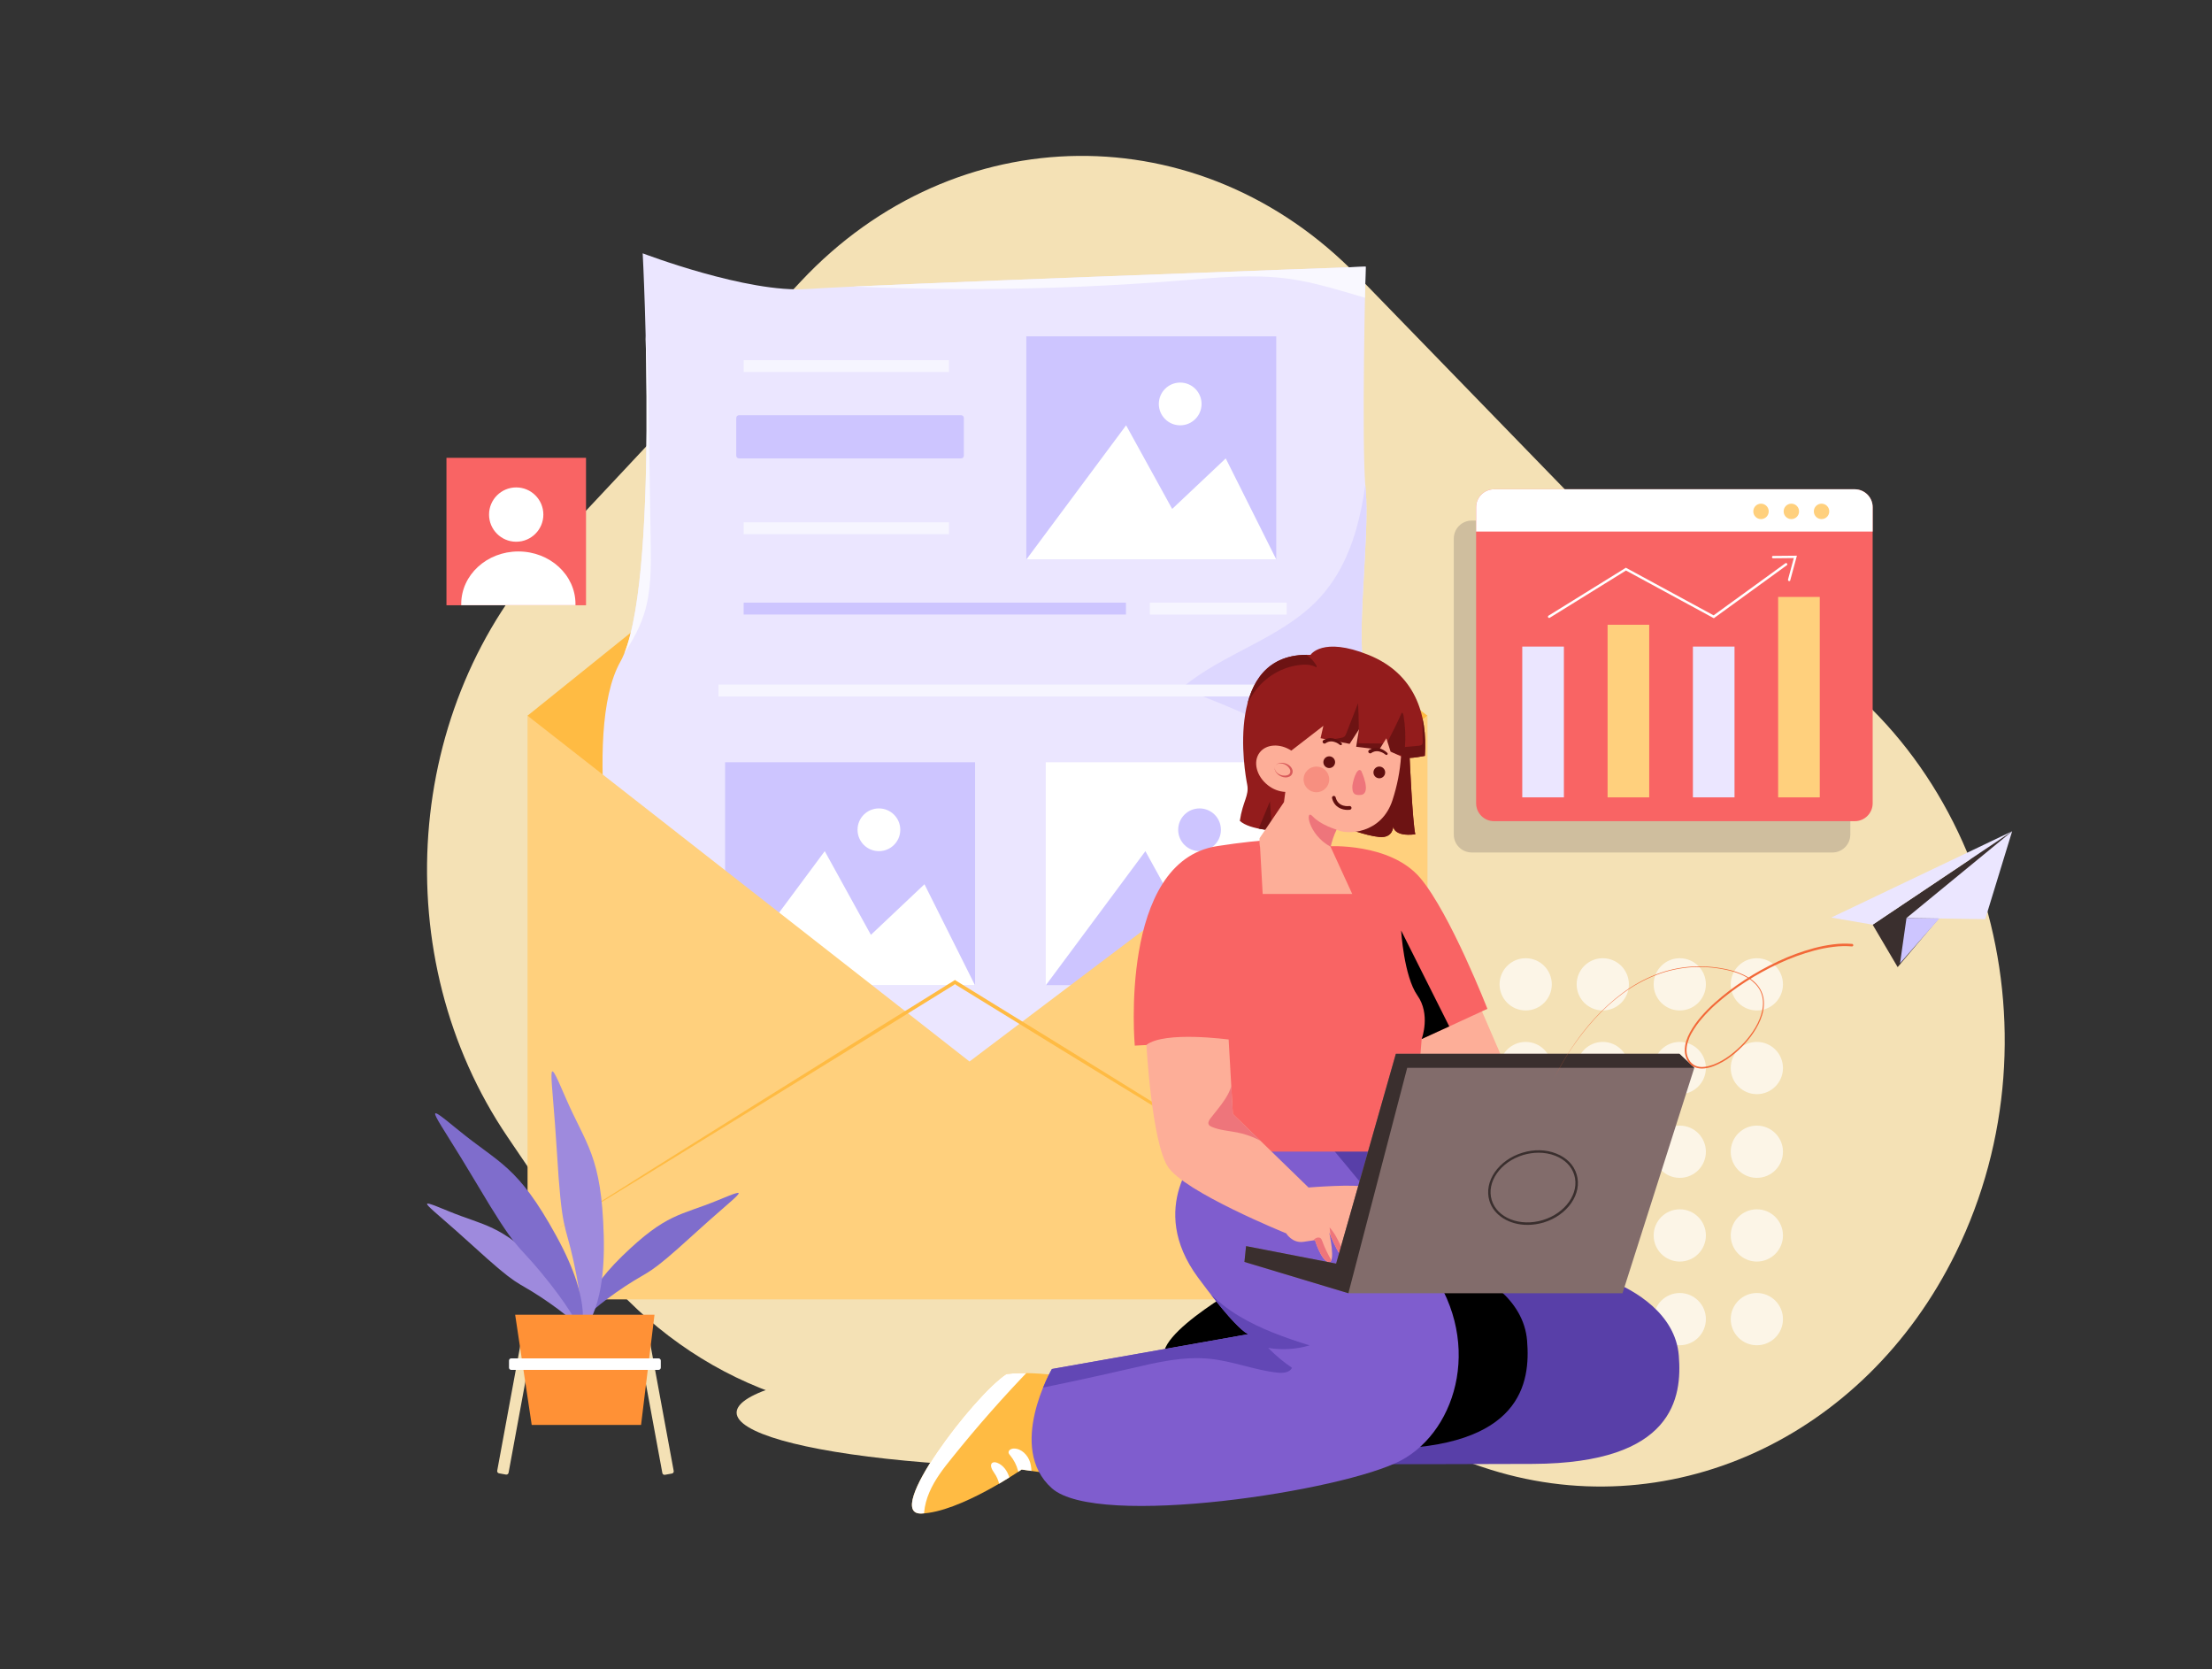 <?xml version="1.0" encoding="utf-8"?>
<!-- Generator: Adobe Illustrator 26.2.1, SVG Export Plug-In . SVG Version: 6.00 Build 0)  -->
<svg version="1.1" id="Livello_1" xmlns="http://www.w3.org/2000/svg" xmlns:xlink="http://www.w3.org/1999/xlink" x="0px" y="0px"
	 viewBox="0 0 2981.6 2249.8" style="enable-background:new 0 0 2981.6 2249.8;" xml:space="preserve">
<rect x="0" y="0" width="2981.6" height="2249.8" fill="#333333" stroke="none"/>
<style type="text/css">
	.st0{clip-path:url(#SVGID_00000181775656958423419340000012239450122781695919_);}
	.st1{fill:#F4E1B5;}
	.st2{opacity:0.68;}
	.st3{fill:#FFFFFF;}
	.st4{fill:#FFBB43;}
	.st5{fill:#EBE6FF;}
	.st6{clip-path:url(#SVGID_00000139260576832180659440000009373534309946246802_);}
	.st7{fill:#F9F8FF;}
	.st8{fill:#DDD7FF;}
	.st9{fill:#CDC5FF;}
	.st10{fill:#F6F5FF;}
	.st11{fill:#FFD07D;}
	.st12{clip-path:url(#SVGID_00000067236488957451814780000000001160872619579812_);}
	.st13{fill:#583FA8;}
	.st14{clip-path:url(#SVGID_00000022526814827739263700000003047486410845514932_);}
	.st15{fill:#7F5DCE;}
	.st16{clip-path:url(#SVGID_00000005971557827591493010000005026697974559430808_);}
	.st17{fill:#6247B5;}
	.st18{fill:#931C1C;}
	.st19{clip-path:url(#SVGID_00000070116995731483716350000017647008446355946169_);}
	.st20{fill:#6D1313;}
	.st21{fill:#FDAE98;}
	.st22{fill:#F96464;}
	.st23{clip-path:url(#SVGID_00000150817486355969392750000002913011856286412222_);}
	.st24{opacity:0.3;}
	.st25{fill:#E84646;}
	.st26{fill:#D85B5B;}
	.st27{fill:#EE757B;}
	.st28{fill:#600F0F;}
	.st29{clip-path:url(#SVGID_00000109732711361474017600000006141846964771442309_);}
	.st30{fill:#826C6B;}
	.st31{fill:#3A2F2E;}
	.st32{fill:#F26838;}
	.st33{opacity:0.6;}
	.st34{fill:#B5A78F;}
	.st35{fill:#7F6DCC;}
	.st36{fill:#9E8ADD;}
	.st37{fill:#FF9136;}
</style>
<g>
	<defs>
		<rect id="SVGID_1_" width="2981.6" height="2249.8"/>
	</defs>
	<clipPath id="SVGID_00000078031659099912691930000002297892759403320482_">
		<use xlink:href="#SVGID_1_"  style="overflow:visible;"/>
	</clipPath>
	<g id="_09" style="clip-path:url(#SVGID_00000078031659099912691930000002297892759403320482_);">
		<ellipse class="st1" cx="1447.7" cy="1903.8" rx="454.8" ry="74.8"/>
		<path class="st1" d="M741.8,739.6c108.1-115.4,228-243.3,337.9-360.6c208.4-222.3,538-225.6,750-7.4l317.4,326.8
			c40,41.2,85.3,75.4,134.5,101.6l112.7,60.1c279.8,149.3,390.1,526.5,242,828.3l0,0c-123.5,251.7-390.6,372.4-638.5,288.6
			l-240.1-81.2c-69.5-23.5-142.6-31.4-214.9-23.3l-276.6,31.2c-190.3,21.5-376.9-68.8-491.5-237.9l-90.4-133.3
			C519.8,1290.1,544.4,950.2,741.8,739.6z"/>
		<g class="st2">
			<circle class="st3" cx="2368.1" cy="1326.6" r="35.2"/>
			<circle class="st3" cx="2368.1" cy="1439.4" r="35.2"/>
			<circle class="st3" cx="2368.1" cy="1552.2" r="35.2"/>
			<circle class="st3" cx="2368.1" cy="1665" r="35.2"/>
			<circle class="st3" cx="2368.1" cy="1777.8" r="35.2"/>
			<circle class="st3" cx="2264.2" cy="1326.6" r="35.2"/>
			<circle class="st3" cx="2264.2" cy="1439.4" r="35.2"/>
			<circle class="st3" cx="2264.2" cy="1552.2" r="35.2"/>
			<circle class="st3" cx="2264.2" cy="1665" r="35.2"/>
			<circle class="st3" cx="2264.2" cy="1777.8" r="35.2"/>
			<circle class="st3" cx="2160.4" cy="1326.6" r="35.2"/>
			<circle class="st3" cx="2160.4" cy="1439.4" r="35.2"/>
			<circle class="st3" cx="2160.4" cy="1552.2" r="35.2"/>
			<circle class="st3" cx="2160.4" cy="1665" r="35.2"/>
			<circle class="st3" cx="2160.4" cy="1777.8" r="35.2"/>
			<circle class="st3" cx="2056.5" cy="1326.6" r="35.2"/>
			<circle class="st3" cx="2056.5" cy="1439.4" r="35.2"/>
			<circle class="st3" cx="2056.5" cy="1552.2" r="35.2"/>
			<circle class="st3" cx="2056.5" cy="1665" r="35.2"/>
			<circle class="st3" cx="2056.5" cy="1777.8" r="35.2"/>
			<circle class="st3" cx="1952.7" cy="1326.6" r="35.2"/>
			<circle class="st3" cx="1952.7" cy="1439.4" r="35.2"/>
			<circle class="st3" cx="1952.7" cy="1552.2" r="35.2"/>
			<circle class="st3" cx="1952.7" cy="1665" r="35.2"/>
			<circle class="st3" cx="1952.7" cy="1777.8" r="35.2"/>
			<circle class="st3" cx="1848.9" cy="1326.6" r="35.2"/>
			<circle class="st3" cx="1848.9" cy="1439.4" r="35.2"/>
			<circle class="st3" cx="1848.9" cy="1552.2" r="35.2"/>
			<circle class="st3" cx="1848.9" cy="1665" r="35.2"/>
			<circle class="st3" cx="1848.9" cy="1777.8" r="35.2"/>
		</g>
		<polygon class="st4" points="711,964.6 1306.9,485.2 1924.1,964.6 1292.8,1562.9 		"/>
		<path class="st5" d="M836.2,1252.7c0,0-54.1-264.6,0-360.9s30.1-550.4,30.1-550.4s141.4,54.1,222.6,48.1
			c81.2-6,751.9-30.1,751.9-30.1s-6,237.6,0,300.8c6,63.2-15,207.5,0,249.6c15,42.1,1.2,484.3,1.2,484.3l-554.5,51.8L836.2,1252.7z"
			/>
		<g>
			<g>
				<defs>
					<path id="SVGID_00000019656724307262756460000005754468862990959240_" d="M836.2,1252.7c0,0-54.1-264.6,0-360.9
						s30.1-550.4,30.1-550.4s141.4,54.1,222.6,48.1c81.2-6,751.9-30.1,751.9-30.1s-6,237.6,0,300.8c6,63.2-15,207.5,0,249.6
						c15,42.1,1.2,484.3,1.2,484.3l-554.5,51.8L836.2,1252.7z"/>
				</defs>
				<clipPath id="SVGID_00000027602358298543355420000016906235448787683217_">
					<use xlink:href="#SVGID_00000019656724307262756460000005754468862990959240_"  style="overflow:visible;"/>
				</clipPath>
				<g style="clip-path:url(#SVGID_00000027602358298543355420000016906235448787683217_);">
					<path class="st7" d="M874.4,559.1c-1.4-89.3-3.5-181.6-40.3-263c-39.7,44-60.7,101.9-71.5,160.1
						c-10.8,58.2-12.2,117.7-17.8,176.6c-9.9,103.2-32.6,204.7-67.6,302.3l90,290.4c-9.5-91.7-18-189.8,25.5-271.1
						c23.2-43.3,60.1-79.5,75.2-126.1c10.1-31.2,9.7-64.7,9.2-97.6C876.2,673.5,875.3,616.3,874.4,559.1z"/>
					<path class="st7" d="M2014,290.7c-116.5-54.4-251.2-52.7-379-38.5c-127.8,14.1-255.9,39.8-384,29c-14.6-1.2-32.8-6.2-34.8-20.7
						l-165.1,120c180.4,12.9,361.6,12,541.9-2.6c47.5-3.9,95.4-8.6,142.6-2.4c50.1,6.7,97.7,25.6,146.9,37.4
						c49.2,11.7,103.1,15.6,148.5-6.7c18.7-9.2,36.6-24.6,39.4-45.4C2074.7,329,2043.2,304.4,2014,290.7z"/>
					<path class="st8" d="M1847.7,579.2c-5.8,80.2-14.4,166.9-68.6,226.2c-50.4,55-129.4,73.9-186.5,122
						c66.5,25.3,132.8,52.6,191.7,92.4c58.9,39.8,110.5,93.3,137.5,159.1c19.6-146.2-86.2-289.6-59.8-434.8
						c7-38.5,23.1-74.9,29.2-113.5L1847.7,579.2z"/>
				</g>
			</g>
		</g>
		<path class="st9" d="M996.1,559.6h299.4c2.1,0,3.7,1.6,3.7,3.7v50.8c0,2.1-1.6,3.7-3.7,3.7H996.1c-2.1,0-3.7-1.6-3.7-3.7v-50.8
			C992.4,561.2,994.1,559.6,996.1,559.6z"/>
		<rect x="1002.4" y="485.4" class="st10" width="276.7" height="16"/>
		<rect x="1002.4" y="703.9" class="st10" width="276.7" height="16"/>
		<rect x="1002.4" y="812.2" class="st9" width="515.3" height="16"/>
		<rect x="968.4" y="922.6" class="st10" width="766" height="16"/>
		<rect x="1549.9" y="812.2" class="st10" width="184.5" height="16"/>
		<rect x="1383.4" y="453.3" class="st9" width="336.9" height="300.8"/>
		<polygon class="st3" points="1383.4,754.1 1517.9,573.2 1580,685.9 1652.2,617.8 1720.4,754.1 		"/>
		<circle class="st3" cx="1590.8" cy="544.4" r="28.8"/>
		<rect x="977.4" y="1027.3" class="st9" width="336.9" height="300.8"/>
		<polygon class="st3" points="977.4,1328 1111.7,1147.1 1173.9,1259.9 1246.1,1191.7 1314.3,1328 		"/>
		<circle class="st3" cx="1184.7" cy="1118.3" r="28.8"/>
		<rect x="1409.6" y="1027.3" class="st3" width="336.9" height="300.8"/>
		<polygon class="st9" points="1409.6,1328 1543.9,1147.1 1606,1259.9 1678.2,1191.7 1746.4,1328 		"/>
		<circle class="st9" cx="1616.9" cy="1118.3" r="28.8"/>
		<path class="st11" d="M1924.1,964.6v723.8c0,34.7-28.1,62.8-62.8,62.8H773.9c-34.7,0-62.8-28.1-62.8-62.8V964.6l477.9,373.8
			l117.8,92.2l102.9-77.7L1924.1,964.6z"/>
		<polygon class="st4" points="747.8,1658.5 781.4,1637.2 814.9,1616.1 882,1573.8 1016.5,1489.5 1151.2,1405.4 1285.9,1321.6 
			1287.2,1320.7 1288.5,1321.6 1433.3,1410.8 1578,1500.4 1722.5,1590.2 1794.7,1635.3 1830.7,1657.9 1866.7,1680.5 1830.3,1658.6 
			1793.9,1636.5 1721.2,1592.4 1575.9,1503.7 1430.8,1414.8 1285.9,1325.7 1288.5,1325.7 1153.6,1409.2 1018.6,1492.6 883.3,1575.8 
			815.6,1617.2 781.7,1637.9 		"/>
		<path class="st4" d="M1465.3,1860.3c0,0-63.8-14-108.8-8.5c-44.1,28.9-166.5,189.5-114.7,188c51.8-1.6,135.3-59.3,135.3-59.3
			l106.5,15.2L1465.3,1860.3z"/>
		<g>
			<g>
				<defs>
					<path id="SVGID_00000172421360328146145670000017118390797459525286_" d="M1465.3,1860.3c0,0-63.8-14-108.8-8.5
						c-44.1,28.9-166.5,189.5-114.7,188c51.8-1.6,135.3-59.3,135.3-59.3l106.5,15.2L1465.3,1860.3z"/>
				</defs>
				<clipPath id="SVGID_00000117639391848406052730000004223549157699201202_">
					<use xlink:href="#SVGID_00000172421360328146145670000017118390797459525286_"  style="overflow:visible;"/>
				</clipPath>
				<g style="clip-path:url(#SVGID_00000117639391848406052730000004223549157699201202_);">
					<path class="st3" d="M1396.6,1827.9c-1.6-3.3-5.5-4.8-9.1-5.6c-26-6.2-54,1.9-76.2,16.9c-22.3,15-39.5,36.2-55.1,57.8
						c-26.1,36.2-48.9,75.4-62.4,118l55,50.5c-6.2-17.5-3.5-37.2,3.9-54.3c7.3-17.1,18.8-32,30.5-46.4
						c34-42.4,69.9-83.1,107.8-122.2C1394.8,1838.7,1399,1833,1396.6,1827.9z"/>
					<path class="st3" d="M1344.1,1971.4c-2-0.7-4.2-1.2-6.1-0.2c-4.6,2.6-1,9.5,2.1,13.8c6.7,9.4,9.2,21.1,6.7,32.4l11.9,1.6
						c-0.5,1.4,1.8,2.3,3,1.3c1.2-1,1.2-2.5,1.2-4c0-8.6-0.1-17.4-2.6-25.7S1352.1,1974.4,1344.1,1971.4z"/>
					<path class="st3" d="M1366.6,1952.2c-3.5,0-7.6,2.2-7.1,5.6c0.2,1.4,1.2,2.5,2.1,3.6c10,12.1,14.3,27.9,11.7,43.5l10.8,7.1
						c3.3-2,4.1-6.3,4.7-10.2c1.4-10.2,2.7-20.9-0.2-30.7C1385.7,1961.2,1376.9,1952.1,1366.6,1952.2z"/>
				</g>
			</g>
		</g>
		<path d="M1692.6,1721.9c0,0-144.4,77.6-121.7,112.6c22.8,35,168.8-18.2,168.8-18.2L1692.6,1721.9z"/>
		<path class="st13" d="M1851.3,1482.3c0,0,282.3,229,317.3,242.7c35,13.7,89.7,45.6,94.3,101.9c4.6,56.3-6.5,145.1-196.4,146
			s-373.8,0-373.8,0l73.9-222l-16.1-222L1851.3,1482.3z"/>
		<g>
			<g>
				<defs>
					<path id="SVGID_00000150070039208782761950000007551889897160372101_" d="M1851.3,1482.3c0,0,282.3,229,317.3,242.7
						c35,13.7,89.7,45.6,94.3,101.9c4.6,56.3-6.5,145.1-196.4,146s-373.8,0-373.8,0l73.9-222l-16.1-222L1851.3,1482.3z"/>
				</defs>
				<clipPath id="SVGID_00000183229137027668989200000000281996303372898711_">
					<use xlink:href="#SVGID_00000150070039208782761950000007551889897160372101_"  style="overflow:visible;"/>
				</clipPath>
				<g style="clip-path:url(#SVGID_00000183229137027668989200000000281996303372898711_);">
					<path d="M1646.8,1462.2c0,0,282.3,229,317.3,242.7c35,13.7,89.7,45.6,94.3,101.9c4.6,56.3-6.6,145.1-196.4,146
						c-189.9,0.9-373.8,0-373.8,0l73.9-222l-16.1-222L1646.8,1462.2z"/>
				</g>
			</g>
		</g>
		<path class="st15" d="M1617.4,1551.9c0,0-73.2,74.4-2.4,170.1c70.8,95.6,73.2,75.1,73.2,75.1l-270.3,47.9c0,0-61.6,106.1,0,160.8
			c61.6,54.7,393.7,3.5,470.6-37.6s112.4-165.7,32.5-266.7c-79.9-101-154.5-188.4-154.5-188.4L1617.4,1551.9z"/>
		<g>
			<g>
				<defs>
					<path id="SVGID_00000099633538413087257570000000079333905377797529_" d="M1617.4,1551.9c0,0-73.2,74.4-2.4,170.1
						c70.8,95.6,73.2,75.1,73.2,75.1l-270.3,47.9c0,0-61.6,106.1,0,160.8c61.6,54.7,393.7,3.5,470.6-37.6s112.4-165.7,32.5-266.7
						c-79.9-101-154.5-188.4-154.5-188.4L1617.4,1551.9z"/>
				</defs>
				<clipPath id="SVGID_00000029742946610187658060000000962324747608118147_">
					<use xlink:href="#SVGID_00000099633538413087257570000000079333905377797529_"  style="overflow:visible;"/>
				</clipPath>
				<g style="clip-path:url(#SVGID_00000029742946610187658060000000962324747608118147_);">
					<path class="st17" d="M1600,1698.8c13.9,31.6,40.1,56.7,69.7,74.6s62.5,29.4,95.5,39.8c-18.1,5.3-37.2,6.5-55.8,3.4
						c9.8,9.9,20.5,18.9,32.1,26.8c-3.3,6.7-12.4,7.3-19.8,6.5c-30.6-3.4-59.8-15.4-90.5-18.6c-36-3.8-71.9,4.8-107.1,13
						c-53.6,12.4-107.3,23.8-161.2,34.4c-5.6,1.1-13,1.3-15.3-3.9c-1.4-3.3,0.1-7.1,1.7-10.3c16-32.9,37.5-64.8,69.1-83.1
						c41.1-23.8,94.2-21.7,133.2-48.7c6.2-4.4,12.3-9.9,14-17.3L1600,1698.8z"/>
				</g>
			</g>
		</g>
		<path class="st18" d="M1766.5,882.6c0,0,15.8-25.1,78.1,0c62.4,25.1,79.9,79.7,76,136.1c-14.5,2.8-20.5,2.8-20.5,2.8
			s3.8,86.2,7.6,102.9c-29.7,3.6-29.7-10.7-29.7-10.7s0,16.2-19,14.3c-19-1.9-46.4-12.8-46.4-12.8s-114,15.8-141.4-8.9
			c3.8-26.4,12.9-34,9.9-49.1C1678,1042,1648.7,878,1766.5,882.6z"/>
		<g>
			<g>
				<defs>
					<path id="SVGID_00000137109263125414788480000007468953900556177543_" d="M1766.5,882.6c0,0,15.8-25.1,78.1,0
						c62.4,25.1,79.9,79.7,76,136.1c-14.5,2.8-20.5,2.8-20.5,2.8s3.8,86.2,7.6,102.9c-29.7,3.6-29.7-10.7-29.7-10.7s0,16.2-19,14.3
						c-19-1.9-46.4-12.8-46.4-12.8s-114,15.8-141.4-8.9c3.8-26.4,12.9-34,9.9-49.1C1678,1042,1648.7,878,1766.5,882.6z"/>
				</defs>
				<clipPath id="SVGID_00000096054565825878558820000015256389646244771502_">
					<use xlink:href="#SVGID_00000137109263125414788480000007468953900556177543_"  style="overflow:visible;"/>
				</clipPath>
				<g style="clip-path:url(#SVGID_00000096054565825878558820000015256389646244771502_);">
					<path class="st20" d="M1827.1,1010c0.9,0.1,1.8-0.2,2.5-0.7c0.9-0.7,1.1-2.1,1.2-3.3c1-19.5,0.9-38.9-0.3-58.3
						c-5.3,13.5-10.4,27-15.7,40.5c-0.7,1.6-1.3,3.2-2.5,4.4c-1.3,1-2.9,1.6-4.5,1.8c-8.7,1.8-17.6,2.9-26.5,3.4l-2.3,7.1
						C1794.2,1010.4,1810.8,1010.7,1827.1,1010z"/>
					<path class="st20" d="M1917.1,963.4c0.2,12,0.4,24,0.6,36.1c0.2,1.2-0.1,2.4-0.7,3.5c-1,1.6-3.2,2-5.2,2.1l-17.7,1.6l-0.4,0.9
						c1.2-14.5,0.5-29.1-1.9-43.5c-0.2-1.5-0.9-3.4-2.4-3.5c-5.8,13-12.1,25.8-18.7,38.5c-0.4,1-1.1,1.9-1.9,2.5
						c-1.2,0.8-2.8,0.7-4.3,0.7c-8.1-0.6-26.9-0.3-37.7-0.7c-0.7,0-1.2,0.5-1.2,1.2c0,0.4,0.2,0.8,0.5,1.1l-0.8,4.5
						c-0.5-0.4,5.9,0.2,6.4,0.7c4.6,3.5,10.7,4.2,16.5,4.7l40.7,3.6h0.2l-2.7,5.7l-57.6-7.8c-1.6-0.2-3.1-0.3-4.7-0.2
						c-9.4,0.4-10,5.9-10.4,10.8c-2.5,34.3-0.3,69.6-10.6,102.5l-10.8,15c6,5.3,15.2,3.7,23.2,2.7c34.6-4.4,70,9,104.2,1.2
						c2.1-0.5,4.2-1.4,6-2.7c6.8-5.2,4.2-12.2,1.5-18.2c-6.7-14.9-14-29.7-17.7-45.5c-3.9-16.4-3.9-33.5-5.1-50.4
						c0-0.2,0-0.2-0.1-0.4c6.7,0.8,13.5,1.6,20.2,2.3c2.4,0.2,5.1,0.3,6.7-1.4c0.9-1.1,1.5-2.4,1.6-3.8
						C1937.5,1005.4,1928.5,982.7,1917.1,963.4z"/>
					<path class="st20" d="M1750,896.4c8.4-1.2,17.3-1.1,24.7,3l-0.2-2.3c-10.6-18.8-36.2-27.5-56-19.1
						c-16.1,6.8-26.8,22.5-33.9,38.5c-7.9,17.7-12.7,36.6-14,55.9c6.6-15.8,13.4-31.9,24.3-45.1
						C1708.9,910.5,1728.5,899.5,1750,896.4z"/>
					<path class="st20" d="M1751.2,1121.9c-0.6,1.4-1.2,3-2.5,3.6c-1.3,0.7-2.9,0.4-4.4,0.2l-29.5-5.8l-3-40
						c-5.5,13.4-11.1,26.8-16.6,40.1c-0.2,1.3-1.6,2.2-2.9,2c-0.3-0.1-0.6-0.2-0.9-0.3l-10.4-3.5l18.3,16.4
						c25.9,11.1,55.3,10.7,80.8-1.2c-7.8-14.7-12.9-30.7-15-47.2C1760.5,1098.1,1755.9,1110,1751.2,1121.9z"/>
				</g>
			</g>
		</g>
		<path class="st21" d="M1982.1,1327.2l42.3,97.9l130.4,37.8l-27.4,50.3h-160.5c-15.8,0-29.9-9.7-35.6-24.5l-42.4-110.5
			L1982.1,1327.2z"/>
		<path class="st22" d="M2004.9,1359.6l-51.4,23.7l-37.2,17.1l0,0l-12.3,151.6h-286.5l-21.7-146.3l-66.2,3.5
			c0,0-22.3-248.2,111-268.9s149,0.2,149,0.2s84.4-5.3,125,43C1955,1231.7,2004.9,1359.6,2004.9,1359.6z"/>
		<g>
			<g>
				<defs>
					<path id="SVGID_00000000203936811426138680000001024633456720215171_" d="M2004.9,1359.6l-51.4,23.7l-37.2,17.1l0,0
						l-12.3,151.6h-286.5l-21.7-146.3l-66.2,3.5c0,0-22.3-248.2,111-268.9s149,0.2,149,0.2s84.4-5.3,125,43
						C1955,1231.7,2004.9,1359.6,2004.9,1359.6z"/>
				</defs>
				<clipPath id="SVGID_00000170260173859811061920000017511115208234468247_">
					<use xlink:href="#SVGID_00000000203936811426138680000001024633456720215171_"  style="overflow:visible;"/>
				</clipPath>
				<g style="clip-path:url(#SVGID_00000170260173859811061920000017511115208234468247_);">
					<path d="M1503,1410.5c1.2-0.7,2.4-1.2,3.6-1.9h-0.3L1503,1410.5z"/>
				</g>
			</g>
		</g>
		<path class="st21" d="M1874.4,1013l-5.7-18l-9.5,15.2l-31.2-3.8l3.9-23.6l-12.7,19.7l-39.2-7.6l3.8-16.7l-43.2,33.4
			c-15.2-9.9-33.7-9-42.6,2.5c-9.5,12.3-4.5,32.1,11.2,44.3c6.7,5.3,14.8,8.4,23.3,8.9l-1.8,13.7l-32.9,48.6
			c-0.3,4.2-0.1,8.5,0.7,12.6l3.5,62.6h120.7l-29.2-63.6c1.8-8,4.4-15.7,8-23.1c13.9,7.5,60.6,6.1,75.5-39.8
			c6.2-19.1,10.2-38.9,11.5-59L1874.4,1013z"/>
		<g class="st24">
			<circle class="st25" cx="1774.4" cy="1050.4" r="17.3"/>
		</g>
		<path class="st26" d="M1718.7,1032.8c-0.5,1.2-0.6,2.6-0.2,3.9c0.3,1.3,0.9,2.5,1.7,3.5c1.6,2,3.9,3.5,6.4,4.3
			c2.4,0.8,4.8,1,7.3,0.6c2.3-0.4,4.3-1.6,5-3.5s0.3-4.1-1-6.1c-1.4-2.1-3.2-3.8-5.4-4.9c-2.3-1.2-4.8-1.9-7.5-1.7
			c-1.3,0.1-2.6,0.5-3.8,1.1C1720.2,1030.6,1719.3,1031.6,1718.7,1032.8z M1718.7,1032.8c0.6-1.2,1.5-2.3,2.5-3
			c1.2-0.7,2.4-1.2,3.7-1.5c2.7-0.5,5.5-0.2,8.1,0.7c2.8,0.9,5.2,2.5,7.1,4.8c1,1.2,1.6,2.6,2.1,4.1c0.8,3.4-0.7,6.8-3.7,8.5
			c-1.3,0.7-2.9,1.2-4.4,1.3c-2.9,0.2-5.8-0.5-8.3-1.8c-2.5-1.3-4.5-3.2-6.1-5.5c-0.7-1.2-1.2-2.4-1.5-3.7
			C1718.1,1035.5,1718.2,1034.1,1718.7,1032.8z"/>
		<path class="st27" d="M1793.6,1141.2c1.8-8,4.4-15.7,8-23.1c0,0-21.6-6.3-32.2-17.9C1758.8,1088.6,1762.4,1124.3,1793.6,1141.2z"
			/>
		<path class="st28" d="M1805.9,1003.8c-0.7-0.6-1.4-1.1-2.1-1.6c-0.7-0.5-1.6-0.9-2.4-1.3c-1.6-0.7-3.3-1.3-5-1.6
			c-1.6-0.2-3.4-0.2-5,0.2c-1.6,0.4-3.2,1.1-4.6,2.1l-0.2,0.2c-1.2,0.7-2.7,0.3-3.5-0.9c-0.7-1.2-0.3-2.7,0.9-3.5l0.2-0.1
			c2-1.2,4.1-1.9,6.3-2.3c2.2-0.4,4.4-0.3,6.7,0.2c2.1,0.5,4.1,1.3,6,2.4c0.9,0.5,1.8,1.1,2.6,1.7c0.9,0.7,1.7,1.3,2.5,2.1
			c0.7,0.6,0.7,1.6,0.2,2.3s-1.6,0.7-2.3,0.2L1805.9,1003.8z"/>
		<path class="st28" d="M1867.5,1017c-0.7-0.6-1.4-1.1-2.1-1.6c-0.7-0.5-1.6-0.9-2.4-1.3c-1.6-0.7-3.3-1.3-5-1.6
			c-1.6-0.2-3.4-0.2-5,0.2c-1.6,0.4-3.2,1.1-4.6,2.1l-0.2,0.2c-1.2,0.7-2.7,0.3-3.5-0.9s-0.3-2.7,0.9-3.5l0,0l0.2-0.1
			c2-1.2,4.1-1.9,6.3-2.3c2.2-0.3,4.4-0.3,6.7,0.2c2.1,0.5,4.1,1.3,6,2.4c0.9,0.5,1.8,1.1,2.6,1.7c0.9,0.7,1.7,1.3,2.5,2.1
			c0.7,0.6,0.7,1.6,0.2,2.3c-0.6,0.7-1.6,0.7-2.3,0.2L1867.5,1017z"/>
		<path class="st27" d="M1834.8,1038.8c0,0,14.5,30.7-0.4,32.5c-11,1.3-11.3-4.8-11.6-10C1822.5,1056.1,1828.5,1032.5,1834.8,1038.8
			z"/>
		<circle class="st28" cx="1859.2" cy="1041" r="7.9"/>
		<circle class="st28" cx="1791.7" cy="1027.2" r="7.9"/>
		<path class="st28" d="M1816.3,1091.5c-7.1,0-17.7-3.2-20.8-15.8c-0.3-1.3,0.5-2.7,1.8-3c1.3-0.3,2.7,0.5,3,1.8l0,0
			c3.5,14,17.9,11.9,18.5,11.8c1.4-0.2,2.6,0.7,2.9,2.1c0.2,1.4-0.7,2.6-2.1,2.9C1818.6,1091.4,1817.5,1091.5,1816.3,1091.5z"/>
		<path class="st21" d="M1545.3,1408.2c0,0,7,129.7,28.7,163.9s159.7,90.1,159.7,90.1s8.1,13.7,23.4,11.4l15.4-2.3
			c0,0,8.3,27.7,18.4,29.7c10.1,2,0.8-39.9,0.8-39.9s17.3,44.6,27.5,40c10.3-4.6,0-44.6,0-44.6s18.2,34.2,29.6,35.3
			c11.4,1.2-7.8-51.4-7.8-51.4s12.3,33.1,27.2,32c14.9-1.2-17.8-66.5-27.2-72c-9.4-5.5-77.2,0-77.2,0l-102-99.1l-5.7-100.4
			C1656,1401.1,1570.2,1389.1,1545.3,1408.2z"/>
		<g>
			<g>
				<defs>
					<path id="SVGID_00000102532994290806503970000008905361317701567122_" d="M1545.3,1408.2c0,0,7,129.7,28.7,163.9
						s159.7,90.1,159.7,90.1s8.1,13.7,23.4,11.4l15.4-2.3c0,0,8.3,27.7,18.4,29.7c10.1,2,0.8-39.9,0.8-39.9s17.3,44.6,27.5,40
						c10.3-4.6,0-44.6,0-44.6s18.2,34.2,29.6,35.3c11.4,1.2-7.8-51.4-7.8-51.4s12.3,33.1,27.2,32c14.9-1.2-17.8-66.5-27.2-72
						c-9.4-5.5-77.2,0-77.2,0l-102-99.1l-5.7-100.4C1656,1401.1,1570.2,1389.1,1545.3,1408.2z"/>
				</defs>
				<clipPath id="SVGID_00000158717037701015561250000000038533556538847407_">
					<use xlink:href="#SVGID_00000102532994290806503970000008905361317701567122_"  style="overflow:visible;"/>
				</clipPath>
				<g style="clip-path:url(#SVGID_00000158717037701015561250000000038533556538847407_);">
					<path class="st27" d="M1752.3,1564c1.4-2.1,0.9-4.8,0.2-7.2c-5.2-17.5-16.6-32.5-29.3-45.6s-26.9-24.7-39.4-38.1l-22.4-19.7
						c-0.9,20.8-17,37.1-29.7,53.7c-2,2.5-3.9,5.9-2.3,8.7c0.8,1.4,2.3,2.1,3.8,2.8c10.8,4.7,22.8,5.3,34.3,7.6
						c17.8,3.5,34.5,11.3,48.8,22.4c8.8,6.9,17.2,15.4,28.2,17.6C1747.2,1566.6,1750.6,1566.4,1752.3,1564z"/>
					<path class="st27" d="M1782.3,1672.6c-0.5-1.4-1.1-2.9-2.2-3.8c-2-1.6-5-1.1-7.1,0.3s-3.9,3.4-6,4.7c-4.1,2.5-9.3,2.3-14,2.1
						l-9-0.5l11.3,13.2c-0.2,4.1,2.9,7.6,6.2,10.1c9.2,6.8,20.9,9.5,32.1,7.5c0.7-0.1,1.4-0.4,2.1-0.8c1.6-1.4,0.7-4.1-0.5-6
						C1789.9,1690.8,1785.7,1681.9,1782.3,1672.6z"/>
					<path class="st27" d="M1792.2,1654.2c0.7,5.5,1.2,10.9,1.8,16.4l7.1,30.1c4.8,7.2,15.9,9,22.7,3.6
						C1809.4,1690.6,1805.6,1668.9,1792.2,1654.2z"/>
				</g>
			</g>
		</g>
		<path d="M1916.3,1400.3c0.4-1.2,12.2-33.4-5.8-58.8c-18.2-26-21.9-87.5-21.9-87.5l64.9,129.3L1916.3,1400.3z"/>
		<polygon class="st30" points="1881.5,1420.2 1801,1703 1679.6,1679.4 1677.4,1700.7 1817.5,1742.9 2187,1742.9 2283.8,1439.1 
			2263.7,1420.2 		"/>
		<polygon class="st31" points="2283.8,1439.1 1896.8,1439.1 1817.5,1742.9 1677.4,1700.7 1679.6,1679.4 1801,1703 1881.5,1420.2 
			2263.7,1420.2 		"/>
		<path class="st31" d="M2059,1650.8c-24.2,0-45.3-12.4-51.4-32.5c-7.8-26,12.2-55,44.6-64.8c15.6-4.8,31.9-4.4,45.6,1.2
			c13.9,5.5,23.7,15.4,27.4,28.1c7.9,25.9-12.2,55-44.6,64.8C2073.7,1649.6,2066.4,1650.8,2059,1650.8z M2074,1553.5
			c-7.1,0-14,1.1-20.9,3.1c-30.7,9.3-49.7,36.5-42.4,60.7c7.3,24.2,38.2,36.3,68.9,27c30.7-9.3,49.7-36.5,42.4-60.7l0,0
			c-3.5-11.7-12.6-20.9-25.6-26C2089.5,1554.9,2081.7,1553.5,2074,1553.5L2074,1553.5z"/>
		<polygon class="st31" points="2524.2,1246.2 2557.9,1303.4 2712.2,1120.3 		"/>
		<polygon class="st9" points="2569.8,1237.2 2561.1,1298.2 2614.4,1237.4 		"/>
		<polygon class="st5" points="2675.9,1238.8 2569.8,1237.2 2712.2,1120.3 		"/>
		<polygon class="st5" points="2468.4,1236.6 2524.2,1246.2 2712.2,1120.3 		"/>
		<path class="st32" d="M2092.5,1458.3c3.5-7.8,7.5-15.4,11.7-22.8c4.3-7.5,8.7-14.8,13.4-21.9c9.4-14.3,19.9-27.9,31.4-40.6
			s24.2-24.3,38-34.6c13.8-10.3,28.8-18.7,44.9-25c16-6.2,32.9-9.9,50.1-10.8c8.5-0.5,17.2-0.2,25.7,0.6c8.5,0.8,17,2.3,25.4,4.4
			c4.2,1.1,8.3,2.4,12.2,4c4,1.6,7.9,3.5,11.6,5.8c3.7,2.3,7.1,5,10.1,8.1c3,3.1,5.5,6.8,7.3,10.8c1.8,4,2.9,8.3,3.2,12.7
			c0.3,4.4,0,8.7-0.8,13c-1.6,8.5-5.2,16.6-9.5,24c-4.4,7.4-9.6,14.4-15.4,20.7c-5.8,6.3-12.2,12.2-19.1,17.3
			c-6.9,5.3-14.5,9.5-22.5,12.7c-4,1.6-8.3,2.7-12.7,3.2c-4.4,0.6-9,0-13.1-1.6c-2.1-0.9-4-2.1-5.7-3.8c-1.6-1.6-3-3.4-4.1-5.3
			c-2.2-3.9-3.5-8.2-3.6-12.7c-0.2-4.4,0.5-8.8,1.8-13.1c1.3-4.2,3-8.2,5.1-12c4.2-7.6,9.2-14.6,14.9-21.2
			c5.7-6.5,11.7-12.7,18.1-18.4c12.8-11.5,26.5-21.9,40.9-31.2c14.4-9.4,29.5-17.7,45-25c15.6-7.4,31.8-13.3,48.4-17.8
			c8.4-2.2,16.8-3.9,25.4-5c8.6-1.2,17.3-1.3,26-0.7c0.9,0.2,1.6,1,1.5,1.9c-0.1,0.9-0.9,1.5-1.7,1.5l0,0
			c-8.4-0.7-16.9-0.5-25.3,0.6c-8.5,1.1-16.8,2.6-25,4.8c-16.4,4.4-32.5,10.2-47.9,17.4c-15.4,7.1-30.5,15.4-44.8,24.6
			c-14.4,9.2-28,19.5-40.8,30.8c-6.3,5.7-12.3,11.7-17.9,18.2c-5.6,6.3-10.5,13.3-14.7,20.7c-2.1,3.7-3.7,7.6-4.9,11.6
			c-1.2,3.9-1.9,8.1-1.8,12.2c0.1,4.1,1.2,8.1,3.3,11.7c1,1.8,2.2,3.4,3.7,4.8c1.5,1.4,3.1,2.5,5,3.4c3.8,1.6,8,2.1,12.1,1.5
			c4.2-0.5,8.2-1.6,12.2-3c7.9-3.1,15.3-7.3,22.1-12.4c6.8-5.1,13.1-10.8,19-17c5.8-6.2,10.9-13.1,15.3-20.4
			c4.3-7.3,7.7-15.2,9.4-23.5c0.8-4.1,1.2-8.4,0.9-12.6c-0.3-4.2-1.3-8.3-3-12.2c-1.7-3.9-4.1-7.3-7-10.4c-3-3-6.2-5.8-9.8-8
			c-3.6-2.2-7.4-4.1-11.3-5.7c-3.9-1.6-8-2.9-12.1-4c-16.5-4.3-33.6-6-50.7-5.2c-17.1,0.9-33.9,4.4-49.9,10.6
			c-15.9,6.2-31,14.5-44.8,24.6c-13.8,10.2-26.5,21.7-38,34.3c-11.5,12.7-22.1,26.2-31.6,40.4c-4.8,7.1-9.3,14.4-13.5,21.9
			C2100.1,1442.9,2096,1450.5,2092.5,1458.3z"/>
		<g>
			<rect x="601.8" y="617" class="st22" width="188.1" height="198.7"/>
			<circle class="st3" cx="695.8" cy="693.5" r="36.6"/>
			<path class="st3" d="M775.7,814c0,0.6,0,1.1,0,1.6h-154c0-0.6,0-1.2,0-1.6c0-39.1,34.5-70.8,77-70.8S775.7,774.8,775.7,814z"/>
		</g>
		<g class="st33">
			<path class="st34" d="M2470,701.6h-486.3c-13.3,0-24,10.8-24.1,24.1v399.1c0,13.3,10.8,24,24.1,24.1H2470
				c13.3,0,24-10.8,24.1-24.1V725.6C2494.1,712.3,2483.3,701.6,2470,701.6z"/>
		</g>
		<path class="st1" d="M721.5,1789.6l-36,195.3c-0.3,1.6-1.9,2.7-3.5,2.4l-9.4-1.7c-1.6-0.3-2.7-1.9-2.4-3.5l36-195.3
			c0.3-1.6,1.9-2.7,3.5-2.4l9.4,1.7C720.6,1786.5,721.7,1788.1,721.5,1789.6z"/>
		<path class="st1" d="M872.1,1787.1l36,195.3c0.3,1.6-0.7,3.2-2.4,3.5l-9.4,1.7c-1.6,0.3-3.2-0.7-3.5-2.4l-36-195.3
			c-0.3-1.6,0.7-3.2,2.4-3.5l9.4-1.7C870.2,1784.4,871.7,1785.4,872.1,1787.1z"/>
		<path class="st35" d="M786,1781.5c0,0-7.2-30.3,52.7-88.7c60-58.3,78.3-54.3,128.6-75.1c50.3-20.8,30.3-11.2-32.7,46.3
			c-63,57.5-56.7,46.3-91.9,69.5C807.6,1756.8,786.7,1775.9,786,1781.5z"/>
		<path class="st36" d="M785.4,1795.9c0,0,7.2-30.3-52.7-88.7c-60-58.3-78.2-54.3-128.6-75.1c-50.4-20.8-30.3-11.2,32.7,46.3
			c63,57.5,56.7,46.3,91.9,69.5C763.8,1771.1,784.6,1790.3,785.4,1795.9z"/>
		<path class="st36" d="M782.5,1795.9c0,0,34.3-21.8,31.3-130.5s-23.7-121.7-51.7-186.7c-28-65-18.2-38-11.5,72.9
			c6.7,110.8,10.8,94.7,22.5,148.1C784.8,1753.2,786.9,1790,782.5,1795.9z"/>
		<path class="st35" d="M781.7,1795.9c0,0,20.5-35-31.9-130.3c-52.3-95.3-76.7-97.3-131.5-142.2c-54.7-44.9-33.5-25.5,23.2,70.1
			c56.7,95.6,52.9,79.2,87.8,121.4S782.8,1788.6,781.7,1795.9z"/>
		<polygon class="st37" points="864.1,1920.4 716.7,1920.4 694.4,1771.9 882.2,1771.9 		"/>
		<path class="st3" d="M689.1,1830.7h198.6c1.6,0,3,1.3,3,3v9.5c0,1.6-1.3,3-3,3H689.1c-1.6,0-3-1.3-3-3v-9.5
			C686.1,1832,687.4,1830.7,689.1,1830.7z"/>
		<path class="st22" d="M2013.8,659.4h486.3c13.3,0,24.1,10.8,24.1,24.1v399.1c0,13.3-10.8,24.1-24.1,24.1h-486.3
			c-13.3,0-24.1-10.8-24.1-24.1V683.5C1989.7,670.2,2000.5,659.4,2013.8,659.4z"/>
		<path class="st3" d="M2524.2,683.5v32.9h-534.5v-32.9c0-13.3,10.8-24,24.1-24.1h486.4C2513.4,659.5,2524.2,670.3,2524.2,683.5z"/>
		<circle class="st11" cx="2373.7" cy="689.2" r="10.4"/>
		<circle class="st11" cx="2414.6" cy="689.2" r="10.4"/>
		<circle class="st11" cx="2455.3" cy="689.2" r="10.4"/>
		<rect x="2051.9" y="871.4" class="st5" width="56.1" height="203.2"/>
		<rect x="2166.9" y="842" class="st11" width="56.1" height="232.6"/>
		<rect x="2281.9" y="871.4" class="st5" width="56.1" height="203.2"/>
		<rect x="2396.8" y="804.5" class="st11" width="56.1" height="270.1"/>
		<path class="st3" d="M2310.1,833.2l-0.9-0.5l-117.5-63.8l-102.8,63.7c-0.8,0.4-1.8,0.2-2.2-0.7c-0.4-0.7-0.2-1.6,0.5-2.1
			l104.4-64.7l0.8,0.5l117.4,63.7l96.8-70.2c0.7-0.5,1.8-0.2,2.3,0.5c0.5,0.7,0.3,1.6-0.3,2.1L2310.1,833.2z"/>
		<path class="st3" d="M2411.7,783.2c-0.2,0-0.3,0-0.4-0.1c-0.9-0.2-1.4-1.2-1.2-2l7.8-29l-27.8,0.3l0,0c-0.9,0-1.6-0.7-1.6-1.6
			s0.7-1.6,1.6-1.6l32-0.3l-9,33.2C2413.1,782.7,2412.4,783.2,2411.7,783.2z"/>
	</g>
</g>
</svg>
